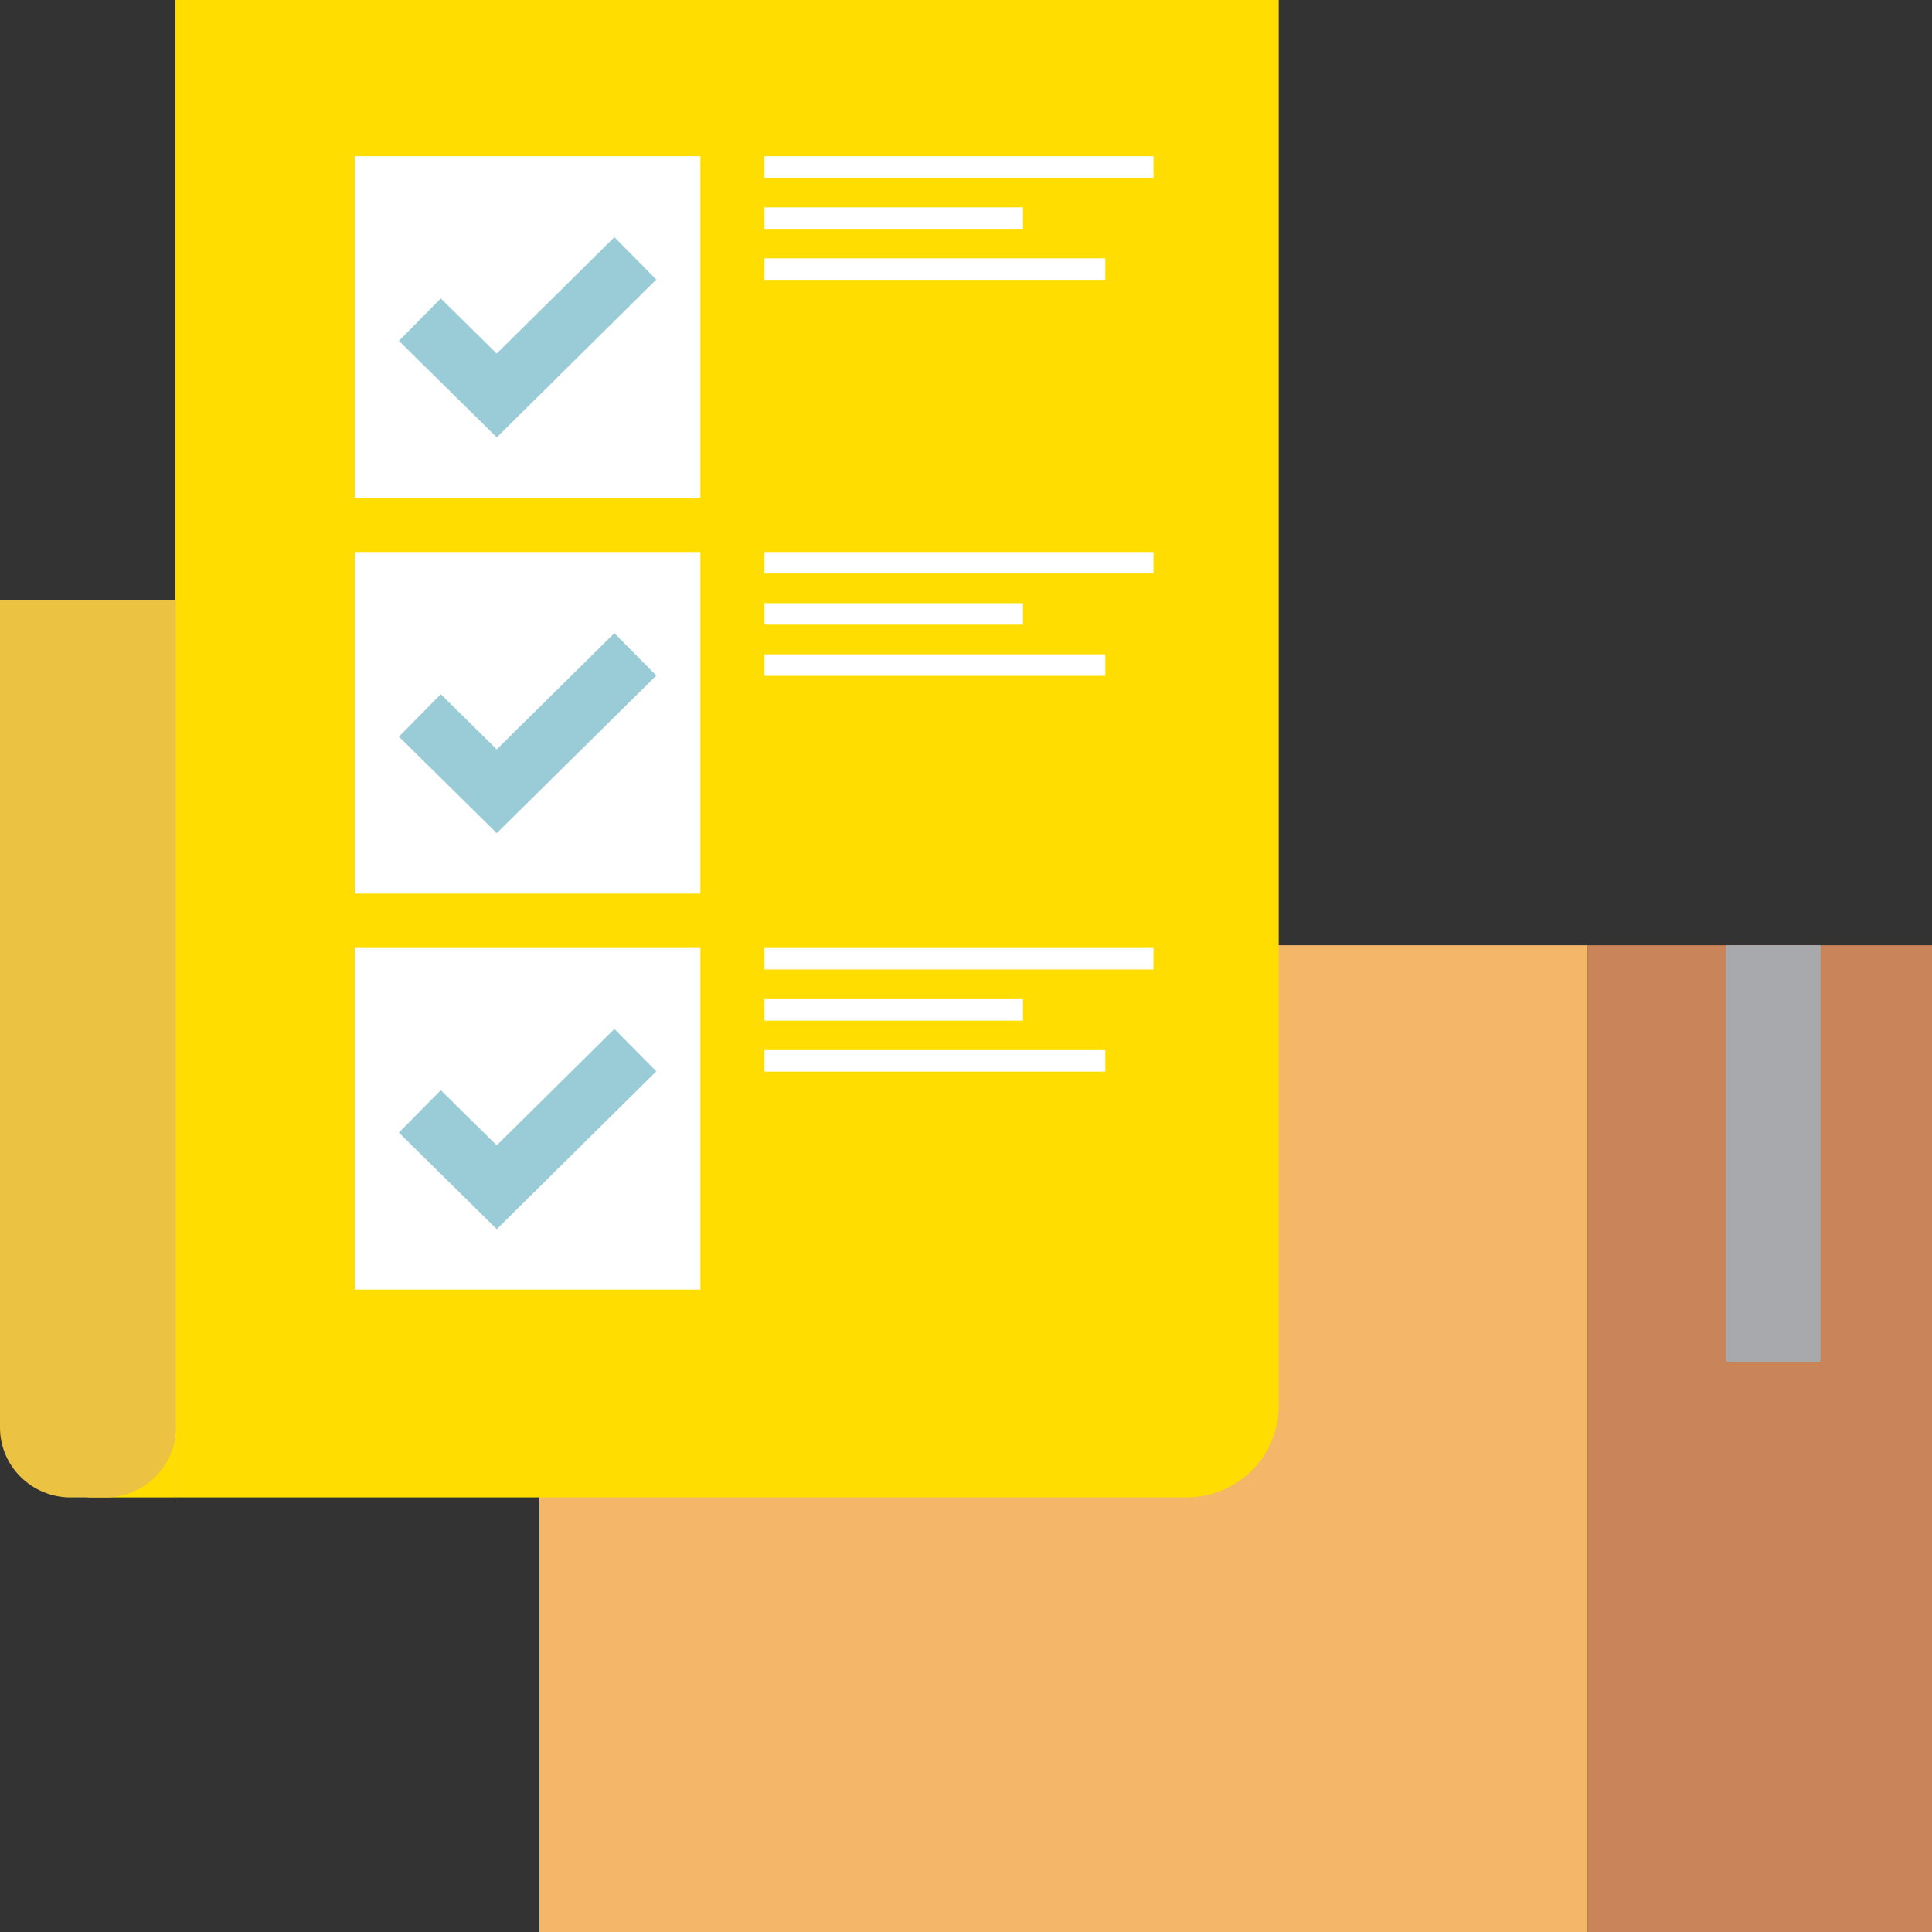 <svg width="81" height="81" viewBox="0 0 81 81" fill="none" xmlns="http://www.w3.org/2000/svg">
<rect x="0" y="0" width="81" height="81" fill="#333333" stroke="none"/>
<g id="Layer_1" clip-path="url(#clip0_318_655)">
<g id="Group">
<path id="Vector" d="M22.609 39.629H66.565V81H22.609V39.629Z" fill="#F4B669"/>
<path id="Vector_2" d="M66.559 39.629H81.206V81H66.559V39.629Z" fill="#CA8459"/>
<path id="Vector_3" d="M40.978 39.629H48.537V57.097H40.978V39.629Z" fill="#DBDBDB"/>
<path id="Vector_4" d="M72.375 39.629H76.328V57.097H72.375V39.629Z" fill="#A7A9AC"/>
</g>
<g id="Group_2">
<path id="Vector_5" d="M7.334 59.424H3.688V62.779H7.334V59.424Z" fill="#FFDD00"/>
<path id="Vector_6" d="M7.334 0H53.61V58.953C53.61 61.064 51.875 62.779 49.739 62.779H7.334V0Z" fill="#FFDD00"/>
<path id="Vector_7" d="M0 25.146H7.375V59.854C7.375 61.468 6.048 62.779 4.415 62.779H2.959C1.327 62.779 0 61.468 0 59.854V25.146Z" fill="#EBC242"/>
<g id="Group_3">
<g id="Group_4">
<path id="Vector_8" d="M29.364 6.549H14.873V20.871H29.364V6.549Z" fill="white"/>
<g id="Vector_9">
<path d="M17.602 13.401L20.826 16.581L26.637 10.832" fill="white"/>
<path d="M17.602 13.401L20.826 16.581L26.637 10.832" stroke="#9ACCD8" stroke-width="2.5" stroke-miterlimit="10"/>
</g>
</g>
<g id="Group_5">
<path id="Vector_10" d="M48.359 6.549H32.045V7.45H48.359V6.549Z" fill="white"/>
<path id="Vector_11" d="M42.889 8.694H32.045V9.595H42.889V8.694Z" fill="white"/>
<path id="Vector_12" d="M46.339 10.832H32.045V11.733H46.339V10.832Z" fill="white"/>
</g>
</g>
<g id="Group_6">
<g id="Group_7">
<path id="Vector_13" d="M29.364 23.143H14.873V37.465H29.364V23.143Z" fill="white"/>
<g id="Vector_14">
<path d="M17.602 29.994L20.826 33.175L26.637 27.433" fill="white"/>
<path d="M17.602 29.994L20.826 33.175L26.637 27.433" stroke="#9ACCD8" stroke-width="2.5" stroke-miterlimit="10"/>
</g>
</g>
<g id="Group_8">
<path id="Vector_15" d="M48.359 23.143H32.045V24.044H48.359V23.143Z" fill="white"/>
<path id="Vector_16" d="M42.889 25.288H32.045V26.189H42.889V25.288Z" fill="white"/>
<path id="Vector_17" d="M46.339 27.433H32.045V28.334H46.339V27.433Z" fill="white"/>
</g>
</g>
<g id="Group_9">
<g id="Group_10">
<path id="Vector_18" d="M29.364 39.744H14.873V54.066H29.364V39.744Z" fill="white"/>
<g id="Vector_19">
<path d="M17.602 46.595L20.826 49.776L26.637 44.027" fill="white"/>
<path d="M17.602 46.595L20.826 49.776L26.637 44.027" stroke="#9ACCD8" stroke-width="2.5" stroke-miterlimit="10"/>
</g>
</g>
<g id="Group_11">
<path id="Vector_20" d="M48.359 39.744H32.045V40.645H48.359V39.744Z" fill="white"/>
<path id="Vector_21" d="M42.889 41.889H32.045V42.79H42.889V41.889Z" fill="white"/>
<path id="Vector_22" d="M46.339 44.027H32.045V44.928H46.339V44.027Z" fill="white"/>
</g>
</g>
</g>
</g>
<defs>
<clipPath id="clip0_318_655">
<rect width="81" height="81" fill="white"/>
</clipPath>
</defs>
</svg>
